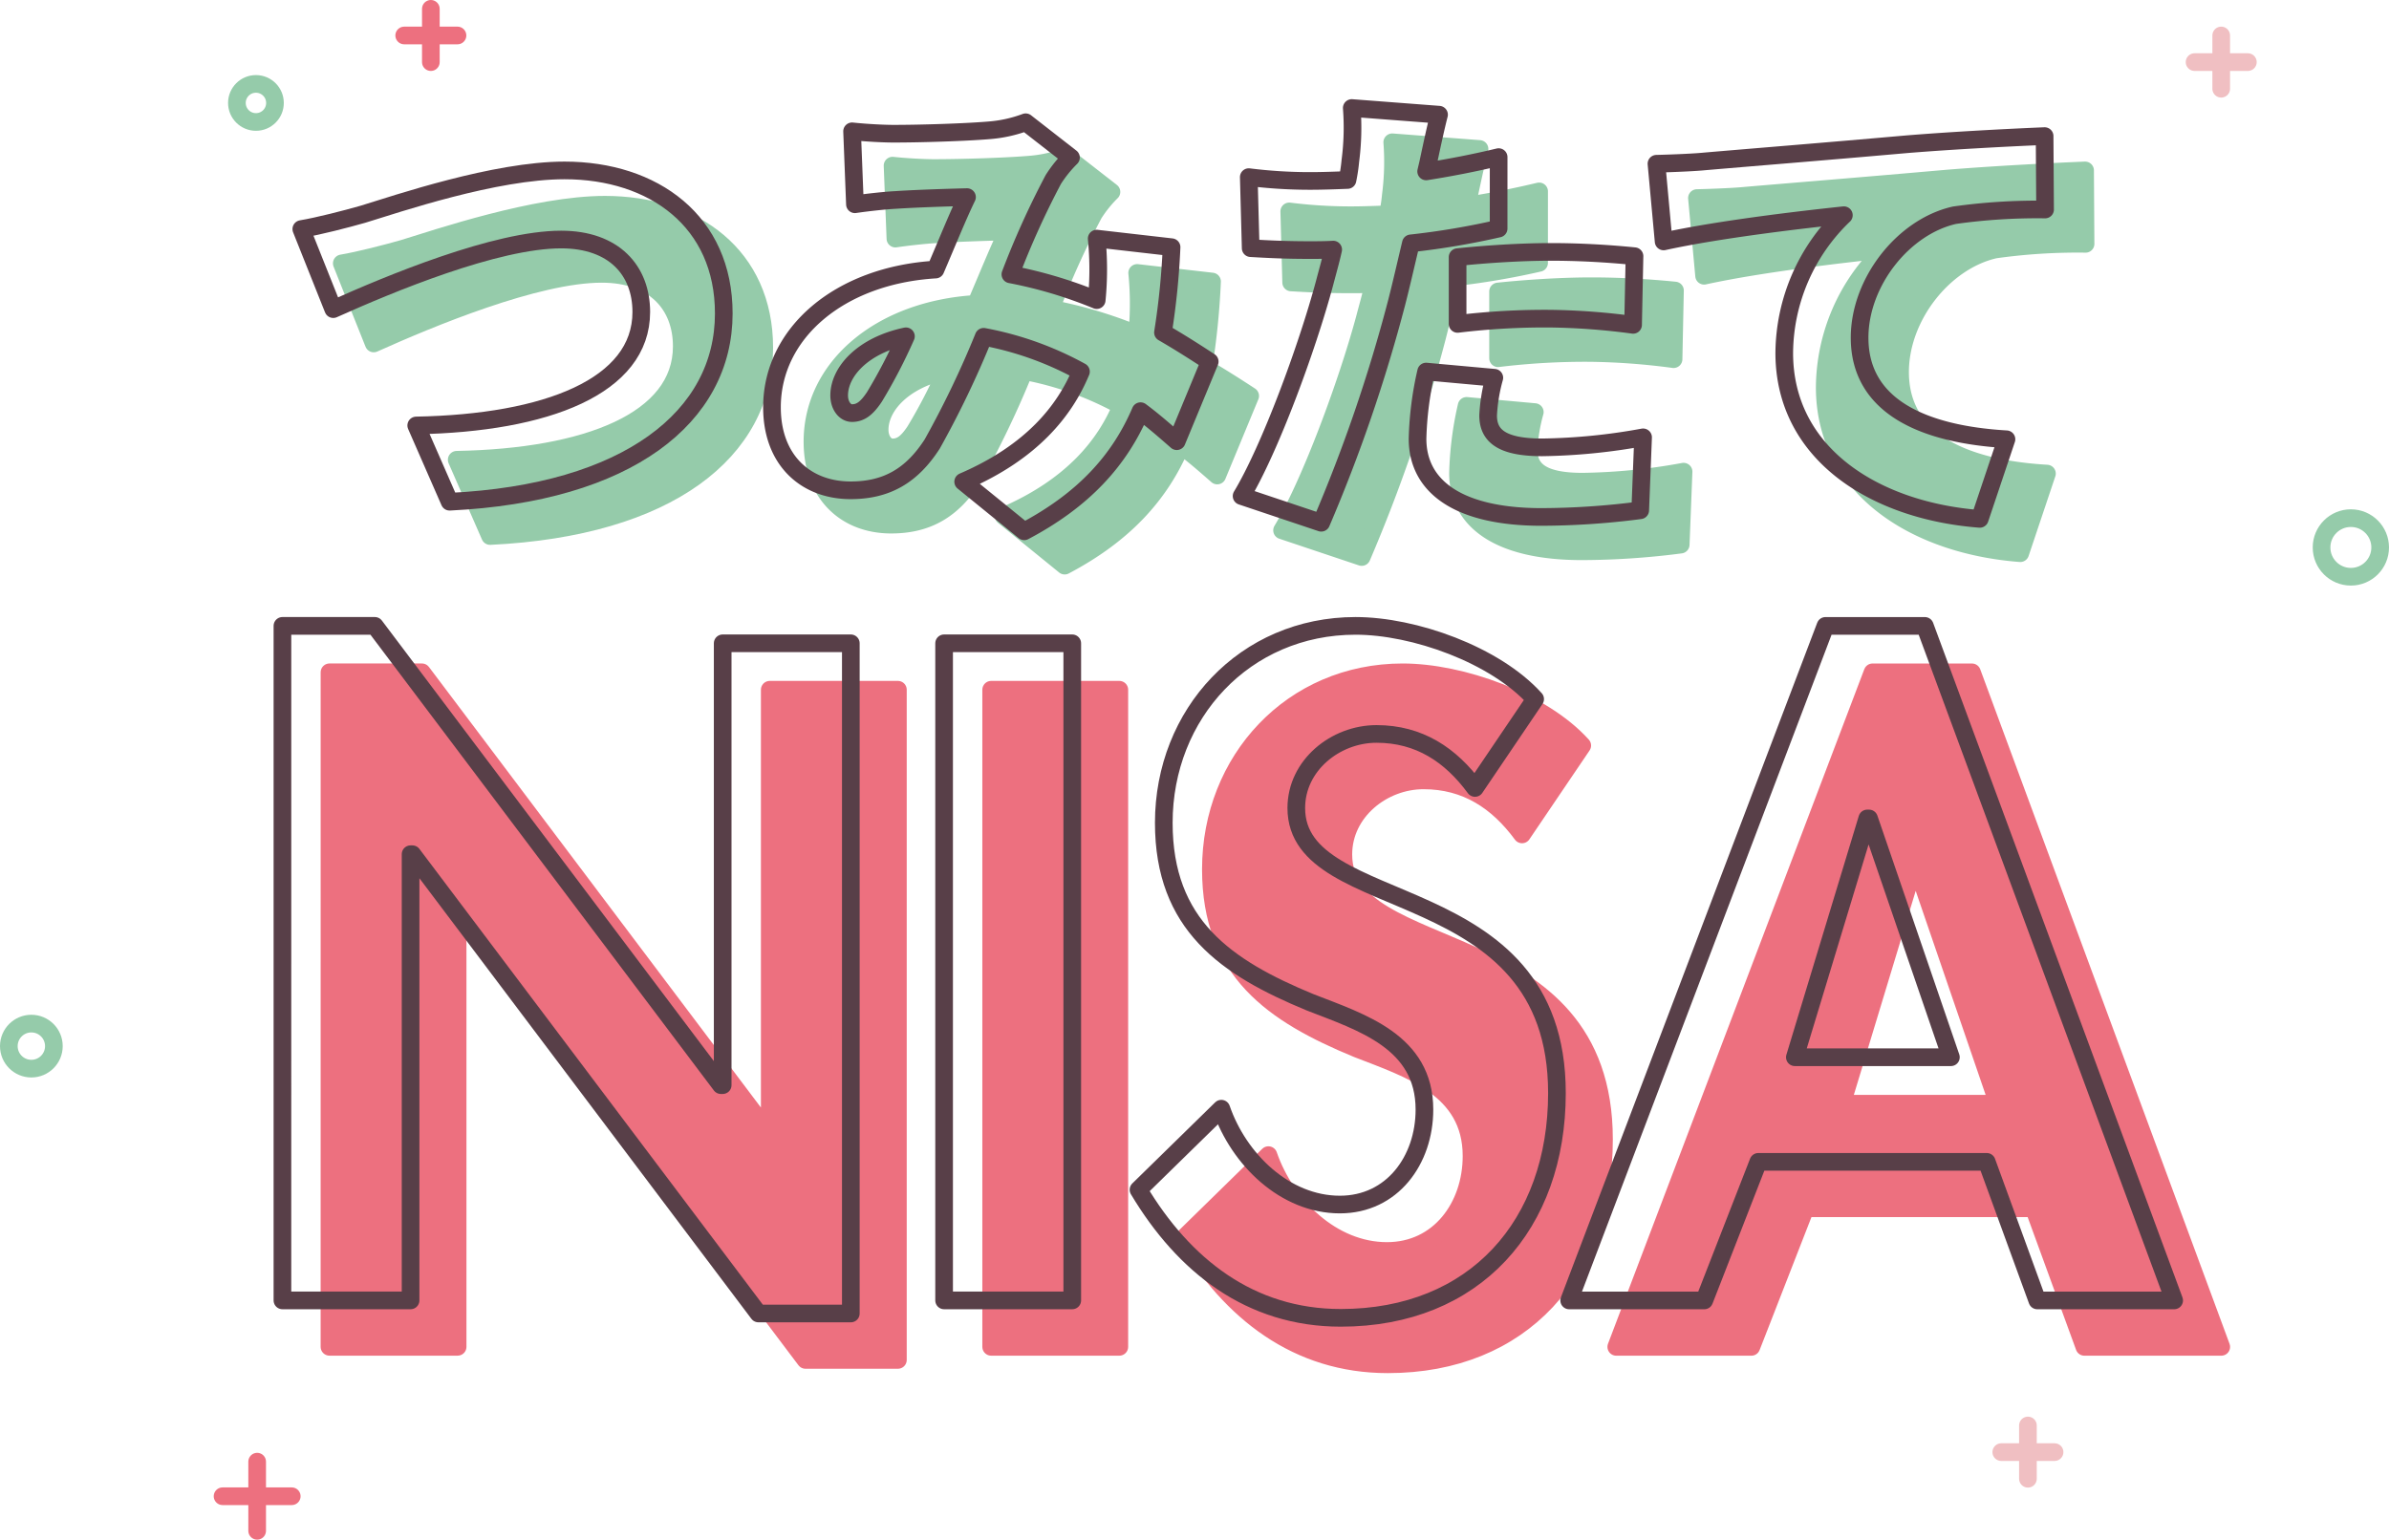 <svg xmlns="http://www.w3.org/2000/svg" width="270.554" height="174.413" viewBox="0 0 270.554 174.413"><defs><style>.a{fill:#95cbaa;}.a,.e{stroke:#95cbaa;}.a,.b,.c,.d,.e{stroke-linecap:round;stroke-linejoin:round;stroke-width:2px;}.b{fill:#ed707f;stroke:#ed707f;}.c,.e{fill:none;}.c{stroke:#583f48;}.d{fill:#f0bfc2;stroke:#f0bfc2;}</style></defs><g transform="translate(-1193.637 -557.477)"><path class="a" d="M1239.311,585.638c3.887-1.188,14.958-4.968,22.842-4.968,10.1,0,18.036,5.778,18.036,16.2,0,11.718-10.854,20.358-31.05,21.33l-3.78-8.64c14.742-.27,25.488-4.428,25.488-12.852,0-4.7-3.078-8.208-9.072-8.208-7.4,0-19.441,5.022-25.813,7.884l-3.618-9.072C1234.288,586.988,1237.42,586.178,1239.311,585.638Z"/><path class="a" d="M1331.489,611.343c-1.3-1.135-2.646-2.323-4.1-3.4-2.376,5.562-6.426,10.045-13.176,13.609l-6.912-5.617c7.776-3.348,11.5-8.046,13.338-12.474a36.747,36.747,0,0,0-11.016-3.942,108.137,108.137,0,0,1-5.832,12.15c-2.268,3.511-5.076,5.239-9.234,5.239-5.076,0-8.91-3.4-8.91-9.4,0-8.424,7.668-14.958,18.522-15.606,1.3-3.024,2.538-6.1,3.564-8.208-2.106.054-5.67.162-8.1.324-1.08.054-3.133.27-4.591.486l-.323-8.262c1.512.162,3.51.27,4.7.27,3.187,0,8.155-.162,10.747-.378a15.18,15.18,0,0,0,4.212-.918l5.13,4a14.329,14.329,0,0,0-2,2.484,95.364,95.364,0,0,0-4.86,10.746,50.18,50.18,0,0,1,9.774,2.916l.054-.594a35.223,35.223,0,0,0-.054-6.372l8.479.972a84.732,84.732,0,0,1-.973,9.666c2.052,1.188,3.889,2.376,5.292,3.294Zm-34.236-5.023a60.139,60.139,0,0,0,3.564-6.858c-4.861,1.026-7.56,4-7.56,6.7,0,1.134.648,2,1.458,2C1295.687,608.157,1296.389,607.616,1297.253,606.32Z"/><path class="a" d="M1367.939,587.258a86.547,86.547,0,0,1-9.937,1.674c-.54,2.268-1.08,4.644-1.62,6.75a177.355,177.355,0,0,1-8.532,24.894l-9.018-3.023c3.186-5.292,7.4-16.687,9.4-24.139.323-1.242.7-2.538.971-3.78-.918.054-1.836.054-2.7.054-2.754,0-4.805-.108-6.642-.216l-.216-8.046a55.663,55.663,0,0,0,6.912.432c1.4,0,2.862-.054,4.267-.108a19.4,19.4,0,0,0,.324-2.16,29.191,29.191,0,0,0,.161-5.994l9.883.756c-.433,1.674-.973,4.266-1.242,5.508l-.216.918c2.754-.432,5.507-.972,8.208-1.62Zm-.487,16.9a19.421,19.421,0,0,0-.7,4.266c0,2.214,1.405,3.618,6.1,3.618a67.729,67.729,0,0,0,11.448-1.134l-.324,8.263a88.031,88.031,0,0,1-11.178.755c-9.343,0-14.041-3.4-14.041-8.855a37.83,37.83,0,0,1,.973-7.615Zm-4.158-13.662c3.078-.324,7.074-.594,10.585-.594,2.97,0,6.21.162,9.449.486l-.161,7.776a77.627,77.627,0,0,0-9.288-.7,81.7,81.7,0,0,0-10.585.594Z"/><path class="a" d="M1391.32,579.644c5.022-.432,13.123-1.08,22.9-1.944,5.347-.432,11.664-.756,15.553-.918l.053,8.316a67.122,67.122,0,0,0-10.259.648c-5.779,1.3-10.746,7.56-10.746,13.878,0,7.884,7.4,10.962,16.631,11.5l-3.024,9.018c-11.934-.918-22.14-7.4-22.14-18.792a21.8,21.8,0,0,1,6.75-15.606c-4.589.486-13.986,1.566-20.412,2.97l-.81-8.8C1387.972,579.86,1390.294,579.752,1391.32,579.644Z"/><path class="b" d="M1230.952,633.636h10.465l39.194,52.028h.2V635.611h14.513V711.53h-10.465L1245.662,659.5h-.2v50.547h-14.513Z"/><path class="b" d="M1320.4,710.049h-14.513V635.611H1320.4Z"/><path class="b" d="M1366.009,652c-2.764-3.751-6.318-6.121-11.155-6.121-4.641,0-9.083,3.554-9.083,8.392,0,12.538,29.518,7.3,29.518,32.283,0,14.907-9.28,25.471-24.483,25.471-10.268,0-17.771-5.924-22.9-14.513l9.378-9.181c1.975,5.726,7.208,10.859,13.427,10.859,5.923,0,9.576-5.034,9.576-10.761,0-7.7-7.108-9.872-12.932-12.143-9.576-3.949-16.586-8.786-16.586-20.337,0-12.34,9.182-22.312,21.72-22.312,6.614,0,15.8,3.258,20.337,8.293Z"/><path class="b" d="M1398.1,694.352l-6.121,15.7h-15.3l29.025-76.413h11.254l28.236,76.413h-15.5l-5.727-15.7Zm12.537-38.9h-.2l-8.2,27.051h17.672Z"/><path class="c" d="M1225.623,628.376h10.465l39.193,52.028h.2V630.351h14.512V706.27h-10.464l-39.194-52.028h-.2v50.547h-14.513Z"/><path class="c" d="M1315.07,704.789h-14.513V630.351h14.513Z"/><path class="c" d="M1360.68,646.739c-2.764-3.751-6.318-6.121-11.155-6.121-4.641,0-9.083,3.554-9.083,8.392,0,12.538,29.518,7.3,29.518,32.282,0,14.908-9.28,25.471-24.483,25.471-10.268,0-17.771-5.923-22.905-14.512l9.379-9.181c1.975,5.726,7.207,10.859,13.427,10.859,5.923,0,9.576-5.035,9.576-10.761,0-7.7-7.108-9.872-12.932-12.143-9.576-3.949-16.586-8.786-16.586-20.337,0-12.341,9.181-22.312,21.719-22.312,6.615,0,15.8,3.258,20.337,8.293Z"/><path class="c" d="M1392.766,689.092l-6.12,15.7h-15.3l29.025-76.413h11.254l28.236,76.413h-15.5l-5.726-15.7Zm12.538-38.9h-.2l-8.2,27.051h17.672Z"/><path class="c" d="M1234.727,581.75c3.887-1.188,14.958-4.968,22.842-4.968,10.1,0,18.036,5.778,18.036,16.2,0,11.718-10.854,20.359-31.05,21.331l-3.78-8.64c14.742-.27,25.488-4.429,25.488-12.852,0-4.7-3.078-8.209-9.072-8.209-7.4,0-19.441,5.023-25.813,7.884l-3.618-9.072C1229.7,583.1,1232.836,582.29,1234.727,581.75Z"/><path class="c" d="M1326.905,607.455c-1.3-1.134-2.646-2.322-4.1-3.4-2.376,5.562-6.426,10.044-13.176,13.608l-6.912-5.616c7.776-3.348,11.5-8.046,13.338-12.474a36.749,36.749,0,0,0-11.016-3.943,108.2,108.2,0,0,1-5.832,12.151c-2.268,3.51-5.076,5.238-9.234,5.238-5.076,0-8.91-3.4-8.91-9.4,0-8.423,7.668-14.958,18.522-15.606,1.3-3.024,2.538-6.1,3.564-8.208-2.106.054-5.67.162-8.1.324-1.08.054-3.133.27-4.591.486l-.323-8.262c1.512.162,3.51.27,4.7.27,3.187,0,8.155-.162,10.747-.378a15.18,15.18,0,0,0,4.212-.918l5.13,4a14.331,14.331,0,0,0-2,2.484,95.389,95.389,0,0,0-4.86,10.746,50.18,50.18,0,0,1,9.774,2.916l.054-.594a35.246,35.246,0,0,0-.054-6.372l8.479.972a84.759,84.759,0,0,1-.973,9.666c2.052,1.188,3.889,2.376,5.292,3.294Zm-34.236-5.023a59.946,59.946,0,0,0,3.564-6.858c-4.861,1.026-7.56,4-7.56,6.7,0,1.134.648,2,1.458,2C1291.1,604.269,1291.805,603.729,1292.669,602.432Z"/><path class="c" d="M1363.355,583.37a86.547,86.547,0,0,1-9.937,1.674c-.54,2.268-1.08,4.644-1.62,6.75a177.415,177.415,0,0,1-8.532,24.9l-9.018-3.024c3.186-5.292,7.4-16.687,9.4-24.139.323-1.242.7-2.537.971-3.78-.918.054-1.836.054-2.7.054-2.754,0-4.805-.108-6.642-.216l-.216-8.046a55.663,55.663,0,0,0,6.912.432c1.4,0,2.862-.054,4.267-.108a19.4,19.4,0,0,0,.324-2.16,29.191,29.191,0,0,0,.161-5.994l9.883.756c-.433,1.674-.973,4.266-1.242,5.508l-.216.918c2.754-.432,5.508-.972,8.208-1.62Zm-.487,16.9a19.421,19.421,0,0,0-.7,4.265c0,2.215,1.405,3.619,6.1,3.619a67.836,67.836,0,0,0,11.448-1.134l-.324,8.262a87.993,87.993,0,0,1-11.178.756c-9.343,0-14.041-3.4-14.041-8.856a37.829,37.829,0,0,1,.973-7.614Zm-4.158-13.663c3.078-.324,7.074-.594,10.585-.594,2.97,0,6.21.162,9.449.486l-.161,7.777a77.412,77.412,0,0,0-9.288-.7,81.887,81.887,0,0,0-10.585.594Z"/><path class="c" d="M1386.736,575.756c5.022-.432,13.123-1.08,22.9-1.944,5.347-.432,11.664-.756,15.553-.918l.053,8.316a67.122,67.122,0,0,0-10.259.648c-5.779,1.3-10.746,7.56-10.746,13.879,0,7.883,7.4,10.961,16.631,11.5l-3.024,9.018c-11.934-.918-22.14-7.4-22.14-18.792a21.8,21.8,0,0,1,6.75-15.607c-4.589.486-13.986,1.566-20.412,2.97l-.81-8.8C1383.388,575.972,1385.71,575.864,1386.736,575.756Z"/><line class="b" x2="7.835" transform="translate(1218.842 726.973)"/><line class="b" y2="7.835" transform="translate(1222.76 723.055)"/><line class="b" x2="6.035" transform="translate(1239.413 561.495)"/><line class="b" y2="6.035" transform="translate(1242.431 558.477)"/><line class="d" x2="6.035" transform="translate(1442.172 564.512)"/><line class="d" y2="6.035" transform="translate(1445.189 561.495)"/><line class="d" x2="6.035" transform="translate(1420.281 721.974)"/><line class="d" y2="6.035" transform="translate(1423.299 718.957)"/><circle class="e" cx="3.319" cy="3.319" r="3.319" transform="translate(1456.553 616.173)"/><circle class="e" cx="2.551" cy="2.551" r="2.551" transform="translate(1194.637 673.432)"/><circle class="e" cx="2.156" cy="2.156" r="2.156" transform="translate(1220.466 566.982)"/></g></svg>